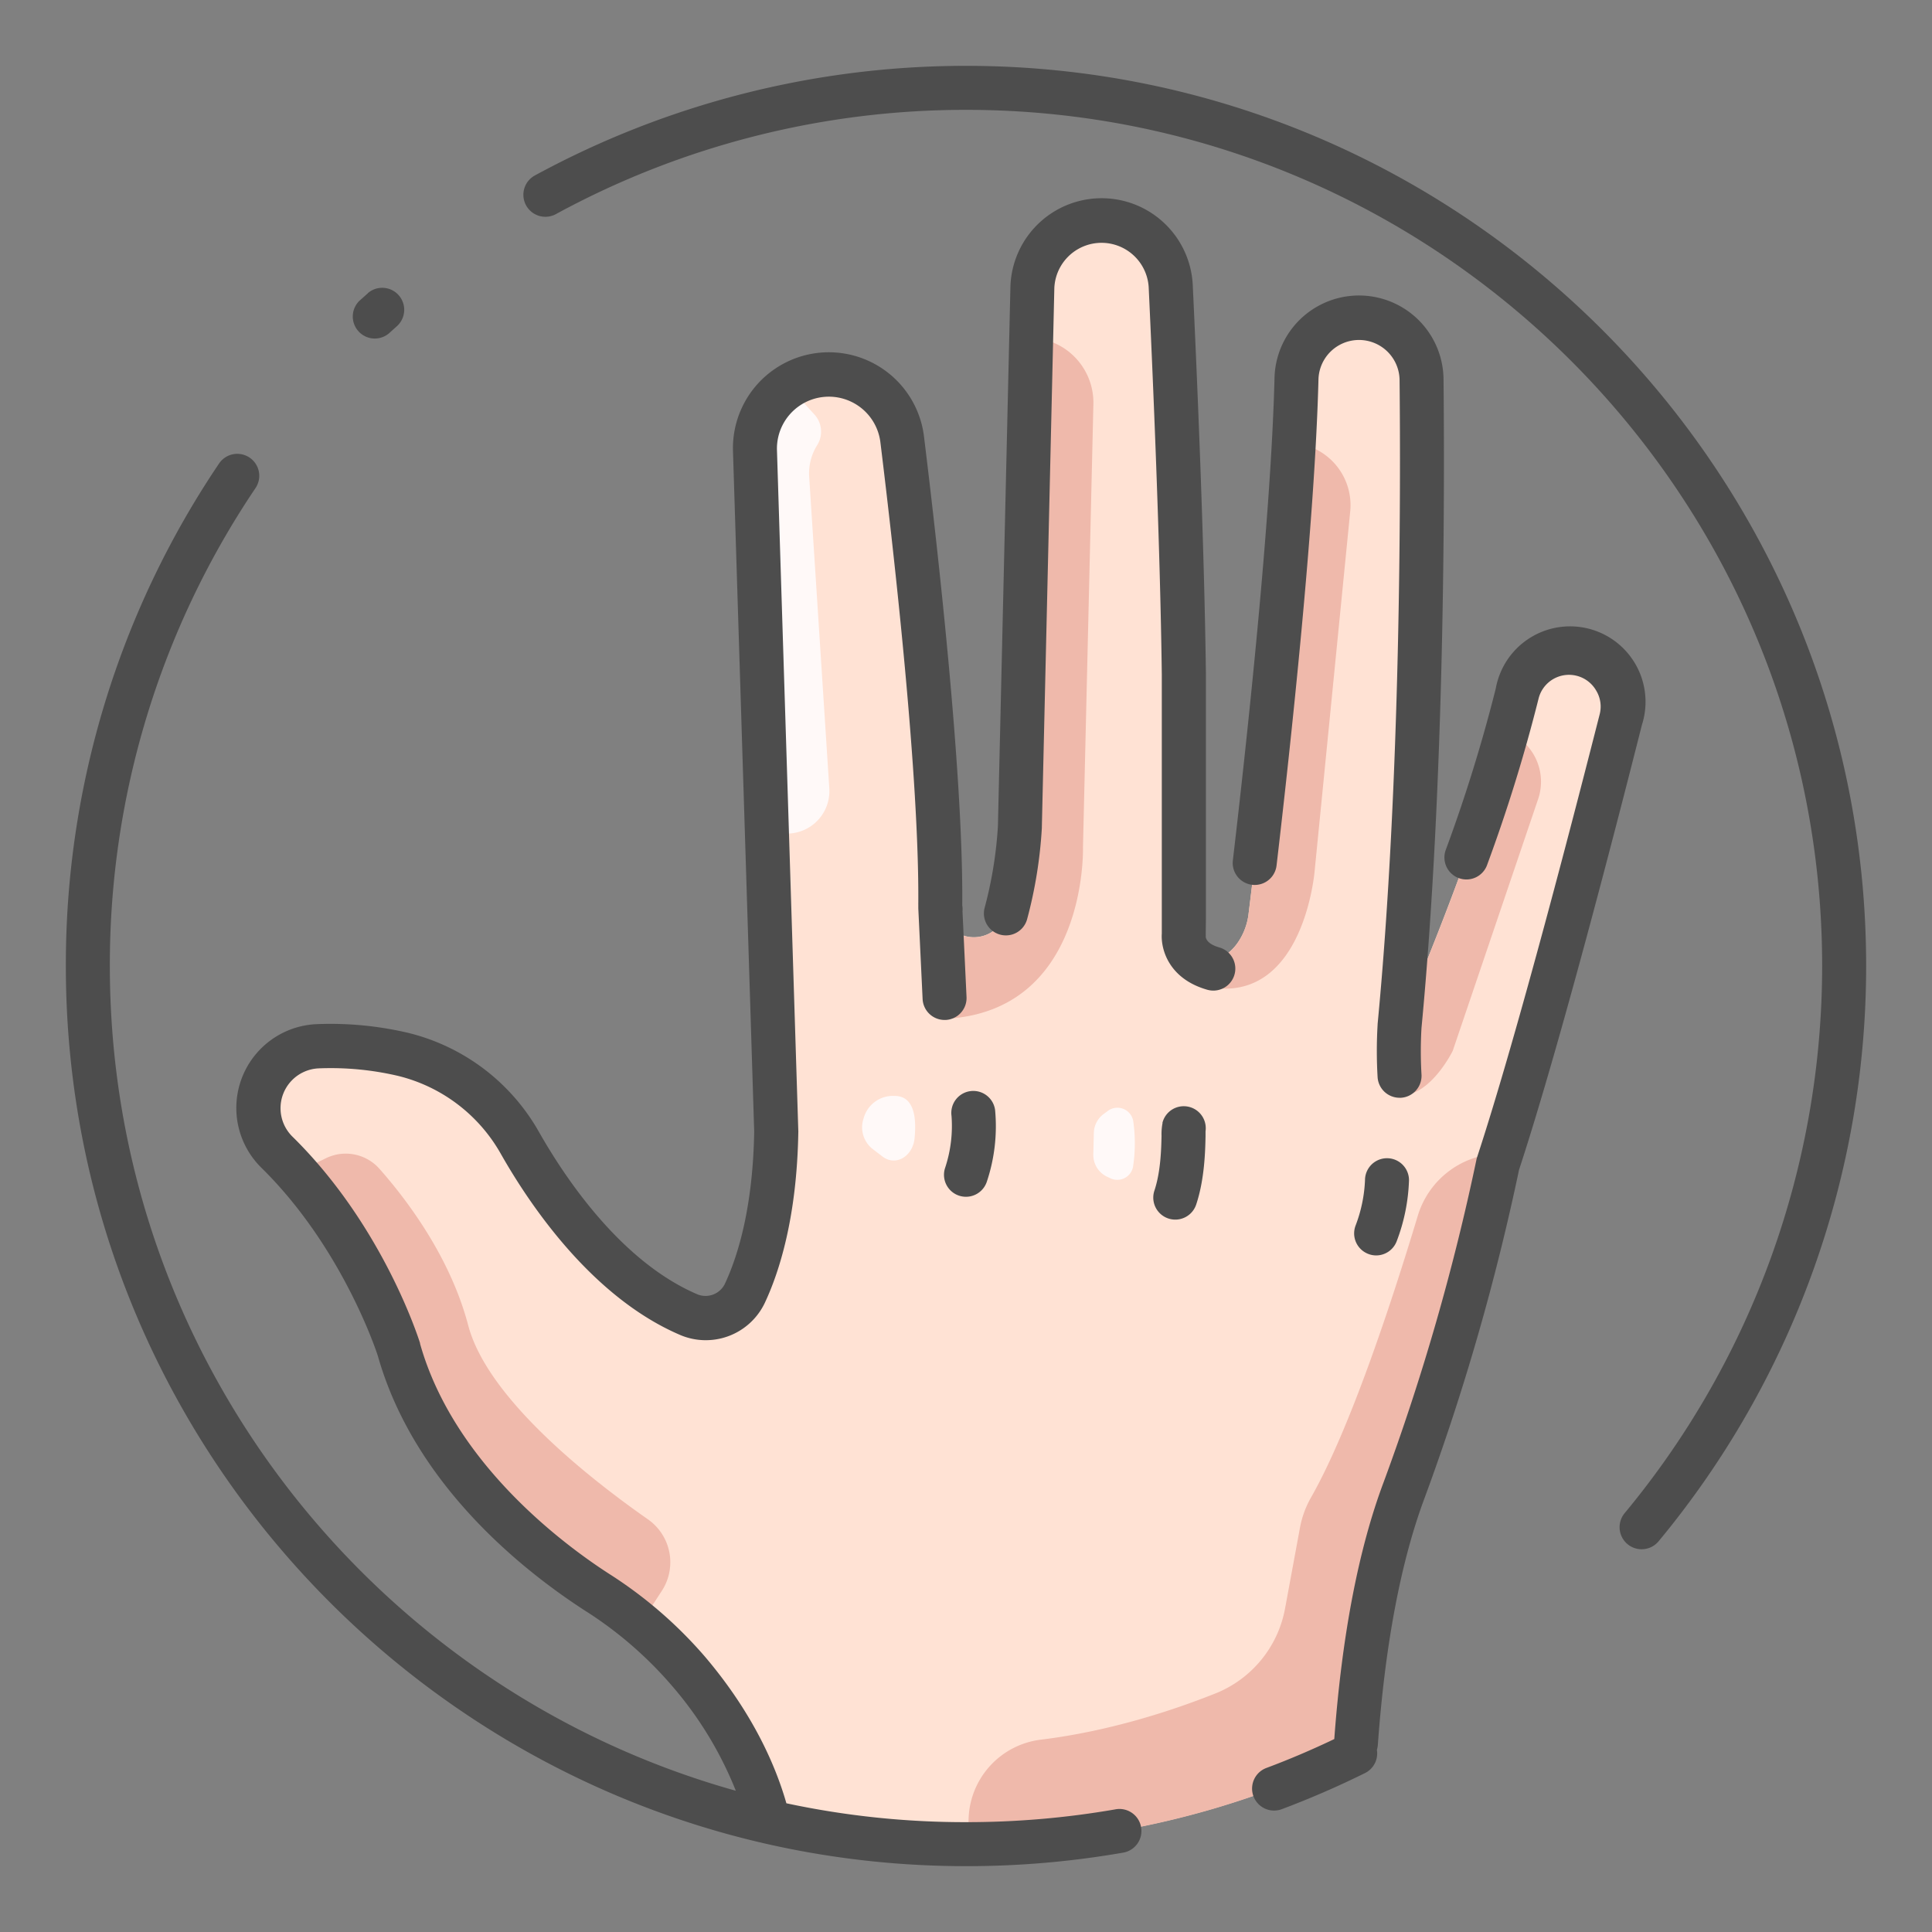 <svg id="icon" xmlns="http://www.w3.org/2000/svg" viewBox="0 0 512 512"><rect x="0" y="0" width="512" height="512" fill="#808080" stroke="none"/><defs><style>.cls-1{fill:#ffe2d4;}.cls-2{fill:#efb9ab;}.cls-3{fill:#fff9f8;}.cls-4{fill:#4d4d4d;}</style></defs><title>hand</title><path class="cls-1" d="M419.18,173.51h0a14.11,14.11,0,0,0-17.06,10.32c-9.58,38.85-31.23,88.07-31.23,88.07,6.12-64,6.17-138.95,5.84-171.43a16.58,16.58,0,0,0-33.15-.22C342.44,146.1,333,225.24,330.91,242a17,17,0,0,1-3.07,8.06c-2.78,3.77-5.76,4.44-8.27,4a7.41,7.41,0,0,1-5.82-7.38V178.75c-.43-34.37-2.34-78.85-3.48-103a18.34,18.34,0,0,0-18.33-17.48h0A18.35,18.35,0,0,0,273.59,76.2l-3.31,142.91a95.29,95.29,0,0,1-3.73,23,8.85,8.85,0,0,1-16.63.82c0-.09-.08-.18-.11-.27a8.94,8.94,0,0,1-.63-3.35c.24-33.79-6.43-93-10.09-122.95a19.58,19.58,0,0,0-39,3l5.62,180.45c-.35,21.41-4.67,35.08-8.36,42.92a11.51,11.51,0,0,1-14.65,5.66c-21.55-9.12-37.06-31.71-45-45.64a48.71,48.71,0,0,0-30.88-23.39,83.51,83.51,0,0,0-22.71-2.17,16.41,16.41,0,0,0-10.85,28C96.48,328,105.71,357.6,105.71,357.6c9.32,33.07,38.55,55.31,52.58,64.36a109,109,0,0,1,24.07,20.79c13.75,16.16,19.17,30.92,21.31,40.06a233.57,233.57,0,0,0,155.5-18.17c1.43-21.75,4.89-48.28,13-69.78A606.12,606.12,0,0,0,397,308.54c10.8-32.87,25.86-91.31,32.56-117.85A14.12,14.12,0,0,0,419.18,173.51Z"/><path class="cls-2" d="M171.72,402.65c-15.6-10.91-42.56-32.12-47.64-51.42-4.77-18.12-16.25-33.26-23.51-41.47a11.93,11.93,0,0,0-14.17-2.83l-7.85,3.83a143.19,143.19,0,0,1,27.16,46.84c9.32,33.07,38.55,55.31,52.58,64.36a118.46,118.46,0,0,1,11.41,8.37l5.68-8.72A13.88,13.88,0,0,0,171.72,402.65Z"/><path class="cls-2" d="M250.37,270C288.3,268.2,287,224.56,287,224.56l2.76-117.44A17.25,17.25,0,0,0,273.5,89.49l-.21,0-3,129.64a95.29,95.29,0,0,1-3.73,23A8.88,8.88,0,0,1,252,246Z"/><path class="cls-2" d="M346.19,118.05l-3.3-1c-2.51,46.25-10.15,110.09-12,125a17,17,0,0,1-3.07,8.06c-2.06,2.79-4.23,3.88-6.23,4.07v7.63c24.08,3.11,26.81-31.06,26.81-31.06l9.42-95.2A16.55,16.55,0,0,0,346.19,118.05Z"/><path class="cls-2" d="M372.13,394.86A606.12,606.12,0,0,0,397,308.54l.91-2.82h0a23.16,23.16,0,0,0-22.18,16.46c-7.14,23.67-18.13,56.89-28.35,74.76a25.66,25.66,0,0,0-2.91,8.11l-3.92,21.23a30.11,30.11,0,0,1-18.47,22.51c-11.41,4.54-28,10-46.24,12.24a21.8,21.8,0,0,0-19.16,21.19l-.13,6.49a231.62,231.62,0,0,0,102.65-24.07C360.6,442.89,364.06,416.36,372.13,394.86Z"/><path class="cls-2" d="M399.44,193.93h0c-8.22,29-21.22,60.75-26.35,72.88l-2.19,23.47c8.14.4,14.09-11.8,14.09-11.8l22.63-66.72A14.26,14.26,0,0,0,399.44,193.93Z"/><path class="cls-3" d="M219.78,209l-5.35-82.86a14.08,14.08,0,0,1,2.06-8.06,6.73,6.73,0,0,0-.72-8.3L209,102.37a19.56,19.56,0,0,0-8.91,17l3.16,101.54h5.31A11.26,11.26,0,0,0,219.78,209Z"/><path class="cls-3" d="M231.11,304.38a7.3,7.3,0,0,1-2.26-7.95,8.05,8.05,0,0,1,8.23-6c5.18,0,5.84,5.74,5.29,11.21-.48,4.86-5,7.49-8.45,4.89Z"/><path class="cls-3" d="M292.46,295.24l1.12-.83a4.25,4.25,0,0,1,6.76,2.84,41.19,41.19,0,0,1-.08,12,4.24,4.24,0,0,1-6,3l-.84-.39a6.39,6.39,0,0,1-3.68-5.94l.14-5.8A6.4,6.4,0,0,1,292.46,295.24Z"/><path class="cls-4" d="M382.55,100.41a22.4,22.4,0,0,0-44.79-.3c-.93,37.27-7.32,96.18-11.05,128a5.83,5.83,0,0,0,11.58,1.35c3.75-32,10.18-91.31,11.12-129a10.75,10.75,0,0,1,21.49.13c.31,29.87.35,106.3-5.82,170.81a.27.27,0,0,1,0,.09s0,.05,0,.08a117.66,117.66,0,0,0,0,13.92,5.83,5.83,0,0,0,5.81,5.43h.39a5.82,5.82,0,0,0,5.43-6.2,105.81,105.81,0,0,1,0-12.3C382.91,207.31,382.86,130.45,382.55,100.41Z"/><path class="cls-4" d="M391.43,306.72a5.68,5.68,0,0,0-.18.71,604.82,604.82,0,0,1-24.58,85.38c-6.66,17.75-11.05,40.65-13.07,68.06-5.88,2.81-11.91,5.39-18,7.66a5.83,5.83,0,0,0,4.09,10.92,239.22,239.22,0,0,0,22.06-9.57,5.81,5.81,0,0,0,3.14-6.14,6,6,0,0,0,.25-1.29c1.92-26.62,6.1-48.68,12.42-65.55a620.14,620.14,0,0,0,25-86.88c11-33.53,26.42-93.58,32.56-117.9a20,20,0,1,0-38.72-9.68,416.08,416.08,0,0,1-13.22,42.69,5.83,5.83,0,1,0,10.95,4,425.33,425.33,0,0,0,13.58-43.89A8.31,8.31,0,0,1,423,183a8.18,8.18,0,0,1,.93,6.3C417.75,213.55,402.31,273.61,391.43,306.72Z"/><path class="cls-4" d="M257.16,289.16a5.82,5.82,0,0,0-5,6.55,35.19,35.19,0,0,1-1.7,13.8,5.82,5.82,0,1,0,11.06,3.65,46.27,46.27,0,0,0,2.19-19A5.83,5.83,0,0,0,257.16,289.16Z"/><path class="cls-4" d="M308.09,297.6a15.2,15.2,0,0,0-.27,3.42c-.07,3.31-.21,9.47-1.89,14.51A5.83,5.83,0,1,0,317,319.22c2.24-6.71,2.4-14.3,2.48-18,0-.6,0-1.08,0-1.4a5.83,5.83,0,0,0-11.42-2.27Z"/><path class="cls-4" d="M364.69,332.7a5.83,5.83,0,0,0,5.44-3.74,49.64,49.64,0,0,0,3.27-16.19,5.83,5.83,0,0,0-11.66,0,38,38,0,0,1-2.49,12,5.83,5.83,0,0,0,3.35,7.53A5.72,5.72,0,0,0,364.69,332.7Z"/><path class="cls-4" d="M256,494.55A241,241,0,0,0,297.46,491a5.83,5.83,0,1,0-2-11.48A229.74,229.74,0,0,1,256,482.89a226.38,226.38,0,0,1-47.6-5c-2.77-9.71-8.74-23.76-21.6-38.88a115,115,0,0,0-25.35-21.91c-12.1-7.8-41.21-29.38-50.13-61,0,0,0-.1,0-.15-.4-1.27-9.94-31.32-33.91-54.82a10.57,10.57,0,0,1,7-18,78.31,78.31,0,0,1,21.11,2,43,43,0,0,1,27.18,20.61c7.78,13.72,24.32,38.21,47.76,48.13a17.32,17.32,0,0,0,22.2-8.55c3.86-8.2,8.53-22.73,8.9-45.3a1.31,1.31,0,0,0,0-.28L205.9,119.21a13.76,13.76,0,0,1,27.4-2.11c3.86,31.43,10.29,89.1,10.06,122.21a1,1,0,0,0,0,.24s0,0,0,.07l0,1v.13l1.14,24a5.83,5.83,0,0,0,5.82,5.55h.28a5.82,5.82,0,0,0,5.54-6.09l-1.07-22.7a5.57,5.57,0,0,0-.06-1.52c0-.12,0-.25,0-.37l0-.41c.21-33.78-6.26-91.87-10.14-123.52a25.41,25.41,0,0,0-50.62,3.89l5.62,180.32c-.35,20.42-4.44,33.24-7.8,40.39a5.71,5.71,0,0,1-7.11,2.78c-20.26-8.58-35.11-30.72-42.16-43.15a54.72,54.72,0,0,0-34.59-26.19,89.88,89.88,0,0,0-24.3-2.32,22.23,22.23,0,0,0-14.7,38c21.34,20.93,30.46,48.47,30.92,49.9,9.67,34.17,38.6,57,55,67.59a102.87,102.87,0,0,1,22.79,19.67,97.73,97.73,0,0,1,17.08,28C99.42,447.85,29.11,360,29.11,256a225.83,225.83,0,0,1,38.6-126.65,5.82,5.82,0,1,0-9.66-6.51A237.35,237.35,0,0,0,17.45,256C17.45,387.54,124.46,494.55,256,494.55Z"/><path class="cls-4" d="M256,17.45a238.85,238.85,0,0,0-114.16,29,5.83,5.83,0,1,0,5.59,10.23A227.09,227.09,0,0,1,256,29.11c125.11,0,226.89,101.78,226.89,226.89a227.2,227.2,0,0,1-52.34,145,5.83,5.83,0,0,0,9,7.45,238.84,238.84,0,0,0,55-152.42C494.55,124.46,387.54,17.45,256,17.45Z"/><path class="cls-4" d="M97.48,77.73l-2.25,2a5.83,5.83,0,0,0,7.85,8.61l2.15-1.94a5.83,5.83,0,0,0-7.75-8.71Z"/><path class="cls-4" d="M319.58,243.47h0V178.68c-.43-34.6-2.37-79.51-3.49-103.2a24.18,24.18,0,0,0-48.32.58l-3.31,142.83a108.28,108.28,0,0,1-3.57,21.87,5.83,5.83,0,0,0,11.33,2.75,119.24,119.24,0,0,0,3.88-24.08c0-.06,0-.12,0-.18l3.31-142.92a12.52,12.52,0,0,1,25-.3c1.11,23.61,3.05,68.38,3.48,102.72v68.67c-.29,4.14,1.85,12,12.11,14.89a6.05,6.05,0,0,0,1.57.21,5.83,5.83,0,0,0,1.56-11.44c-3-.85-3.55-2.19-3.6-2.85a2,2,0,0,0,0-.56Z"/></svg>